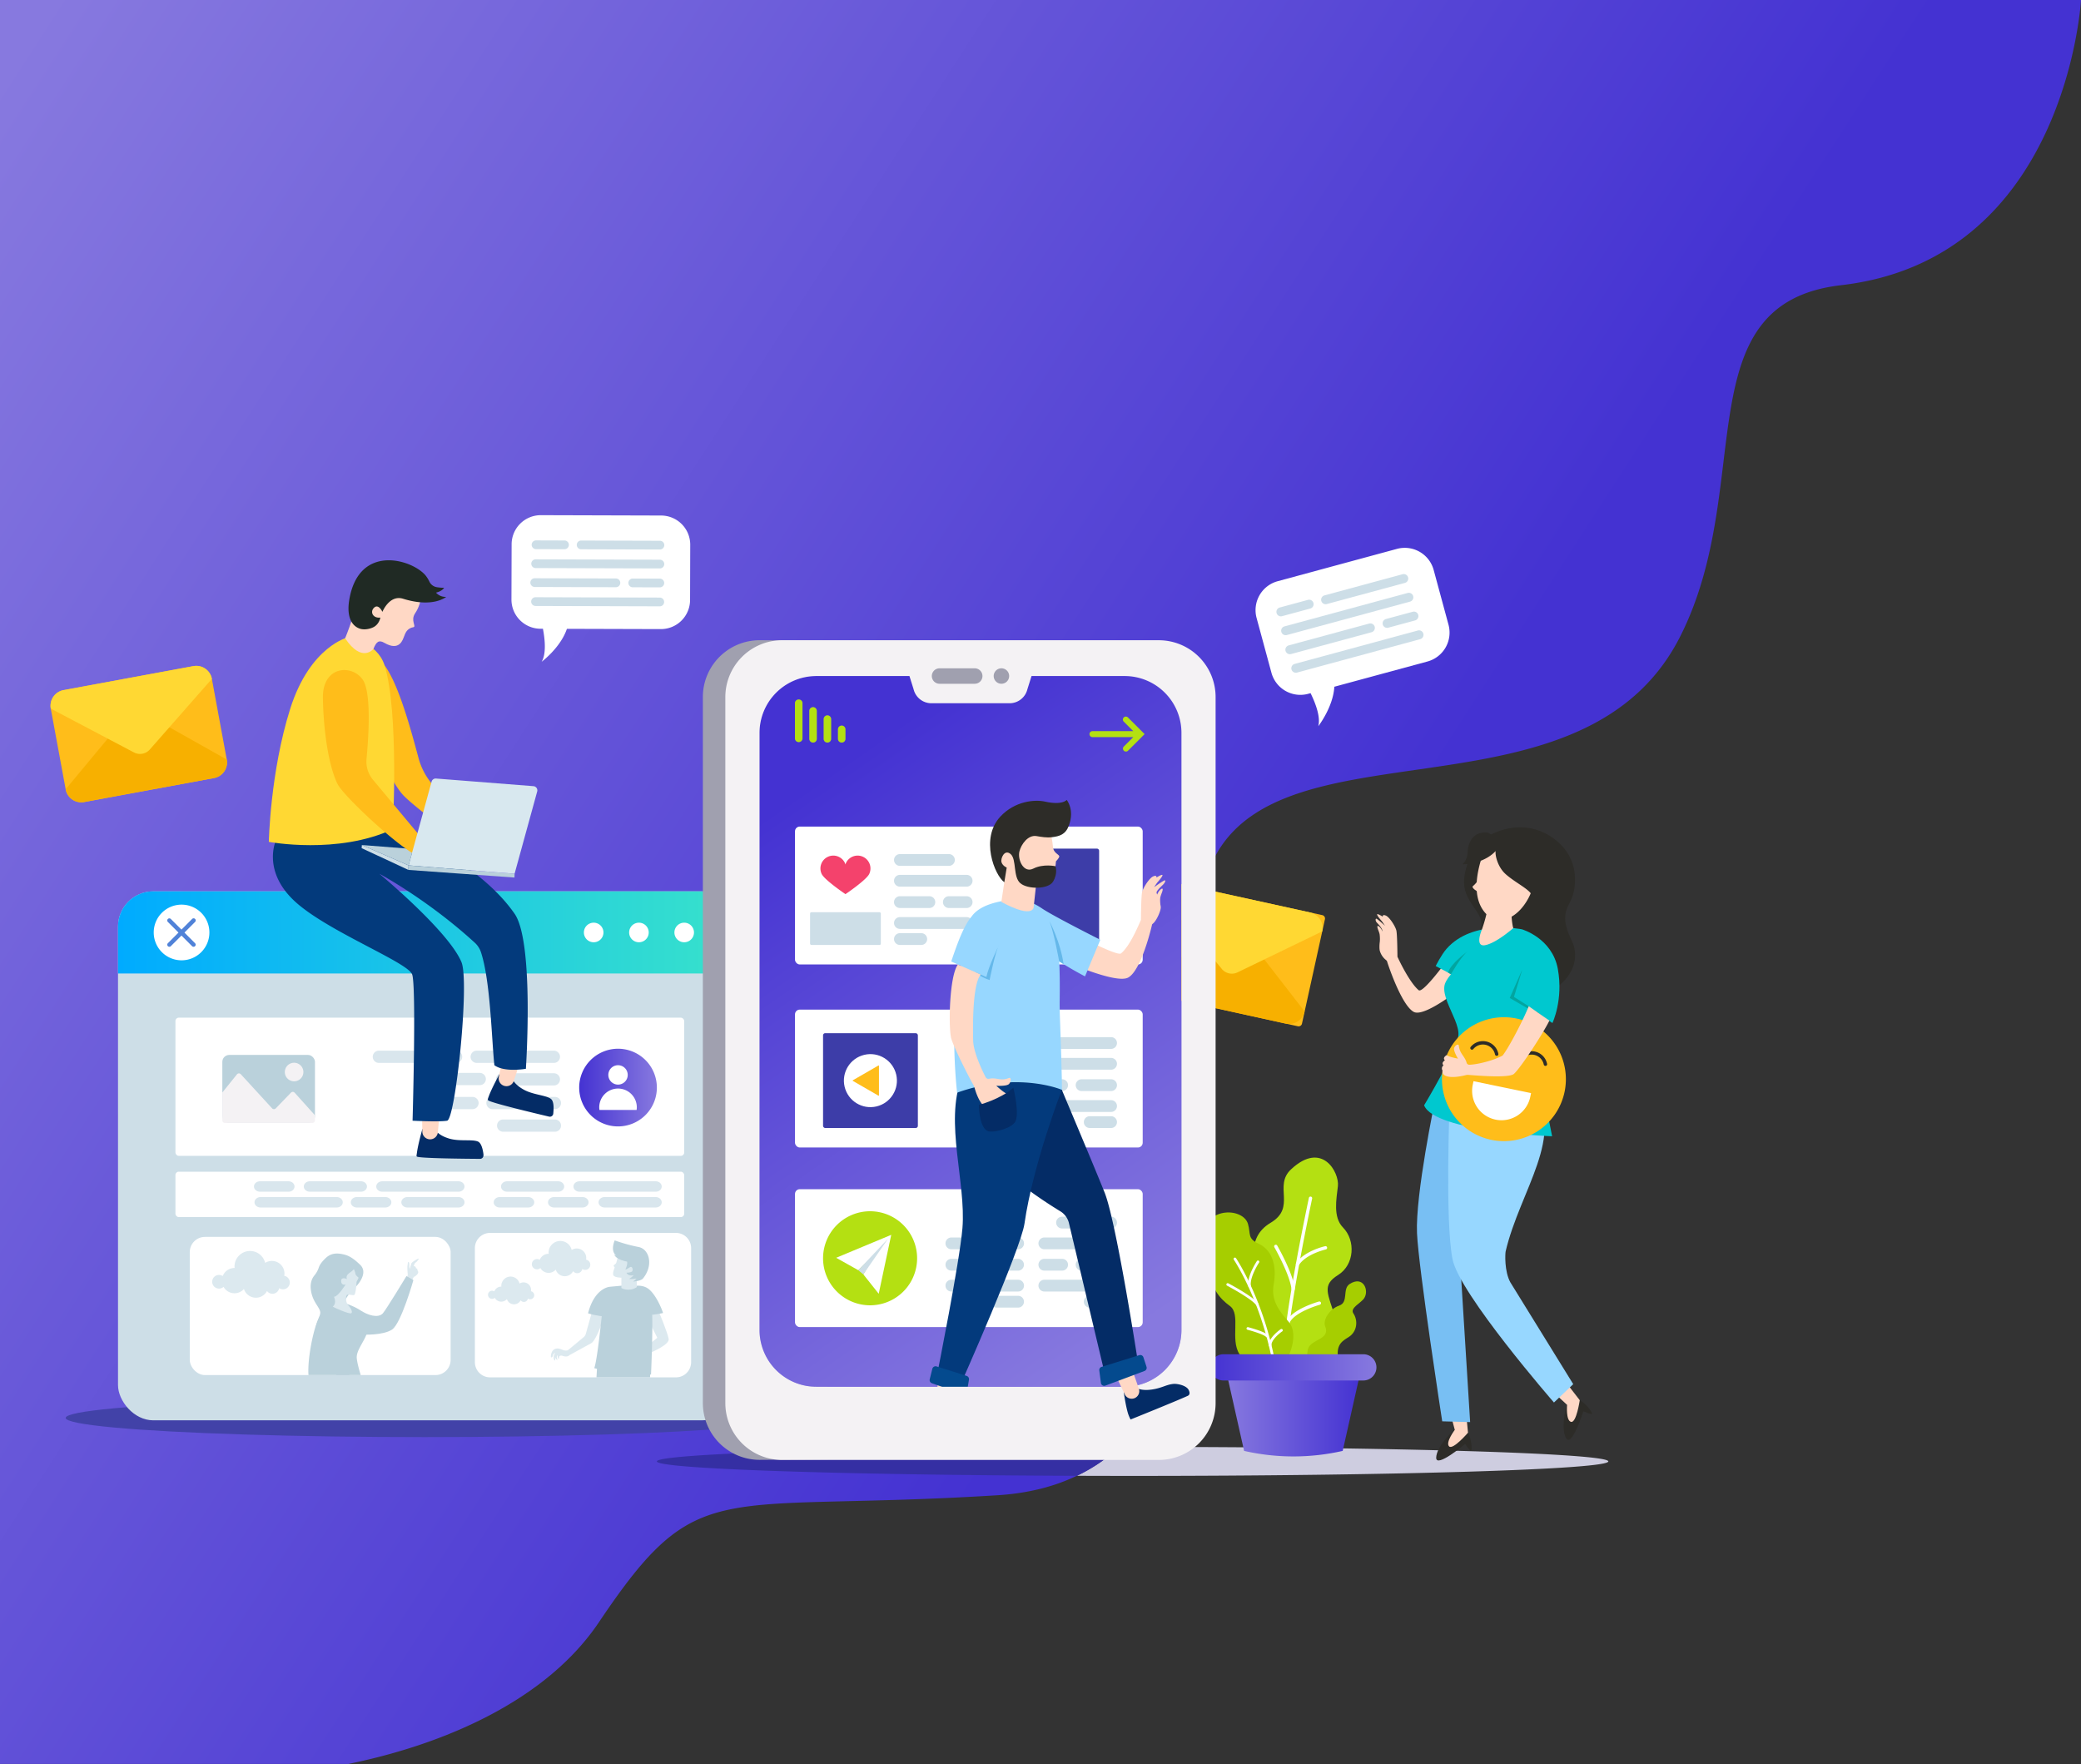 <svg xmlns="http://www.w3.org/2000/svg" xmlns:xlink="http://www.w3.org/1999/xlink" viewBox="0 0 2740.74 2323.05"><rect x="0" y="0" width="2740.74" height="2323.05" fill="#333333" stroke="none"/><defs><style>.cls-1{fill:url(#linear-gradient);}.cls-2{fill:#cecde0;}.cls-3{fill:#4242a8;}.cls-4{fill:#352fa3;}.cls-5{fill:#fff;}.cls-6{fill:#cddee7;}.cls-7{fill:url(#Безымянный_градиент_3);}.cls-8{fill:#5082d8;}.cls-9{fill:#d9e6ed;}.cls-10{fill:url(#linear-gradient-2);}.cls-11{fill:#bad1db;}.cls-12{fill:#f4f2f4;}.cls-13{fill:#dce9ef;}.cls-14{fill:#ffbd1a;}.cls-15{fill:#f7b000;}.cls-16{fill:#ffd833;}.cls-17{fill:#b4e012;}.cls-18{fill:#a6ce00;}.cls-19{fill:url(#Безымянный_градиент_4);}.cls-20{fill:url(#linear-gradient-3);}.cls-21{fill:url(#linear-gradient-4);}.cls-22{fill:#3d3da8;}.cls-23{fill:#042c66;}.cls-24{fill:#033a7c;}.cls-25{fill:#073e6b;}.cls-26{fill:#ffd8c5;}.cls-27{fill:#044a8e;}.cls-28{fill:#a0a0af;}.cls-29{fill:#f4426c;}.cls-30{fill:#97d7ff;}.cls-31{fill:#65b8ea;}.cls-32{fill:#2d2c28;}.cls-33{fill:#78bff3;}.cls-34{fill:#00c8cf;}.cls-35{fill:#02a5a0;}.cls-36{fill:#d8e8ef;}.cls-37{fill:#202a24;}</style><linearGradient id="linear-gradient" x1="2818.73" y1="225.66" x2="1063.44" y2="1359.85" gradientTransform="matrix(-1, 0, 0, 1, 2740.74, 0)" gradientUnits="userSpaceOnUse"><stop offset="0" stop-color="#8779df"></stop><stop offset="1" stop-color="#4432d2"></stop></linearGradient><linearGradient id="&#x411;&#x435;&#x437;&#x44B;&#x43C;&#x44F;&#x43D;&#x43D;&#x44B;&#x439;_&#x433;&#x440;&#x430;&#x434;&#x438;&#x435;&#x43D;&#x442;_3" x1="1770.01" y1="1227.95" x2="2585.32" y2="1227.95" gradientTransform="matrix(-1, 0, 0, 1, 2740.74, 0)" gradientUnits="userSpaceOnUse"><stop offset="0" stop-color="#38e2cb"></stop><stop offset="1" stop-color="#00abff"></stop></linearGradient><linearGradient id="linear-gradient-2" x1="1875.63" y1="1432.26" x2="1977.92" y2="1432.26" xlink:href="#linear-gradient"></linearGradient><linearGradient id="&#x411;&#x435;&#x437;&#x44B;&#x43C;&#x44F;&#x43D;&#x43D;&#x44B;&#x439;_&#x433;&#x440;&#x430;&#x434;&#x438;&#x435;&#x43D;&#x442;_4" x1="949.11" y1="1862.65" x2="1125.46" y2="1862.65" gradientTransform="matrix(-1, 0, 0, 1, 2740.74, 0)" gradientUnits="userSpaceOnUse"><stop offset="0" stop-color="#4432d2"></stop><stop offset="1" stop-color="#8779df"></stop></linearGradient><linearGradient id="linear-gradient-3" x1="927.94" y1="1800.66" x2="1146.64" y2="1800.66" xlink:href="#linear-gradient"></linearGradient><linearGradient id="linear-gradient-4" x1="1206.87" y1="1725.84" x2="1683.16" y2="1041.19" xlink:href="#linear-gradient"></linearGradient></defs><title>promotion</title><g id="Layer_2" data-name="Layer 2"><g id="Layer_1-2" data-name="Layer 1"><path class="cls-1" d="M2740.74,0s-18.82,341.3-316,375.59c-207,23.88-111.18,263.58-211.86,462.57-145.7,288.1-642.88,58.49-633.59,396.91,5.81,210.89,42.93,533.94-104.86,670.39a223.18,223.18,0,0,1-56.13,38c-29.69,14.27-64.39,23.19-105,25.7-373.5,23.23-392.83-28.76-524.55,167.26-67.65,100.72-198.71,159.73-330,186.58H0V0Z"></path><path class="cls-2" d="M1418.27,1943.51q36.11.15,73.41.14c346,0,626.53-8.55,626.53-19.1s-280.53-19.09-626.53-19.09H1474.4A223.18,223.18,0,0,1,1418.27,1943.51Z"></path><ellipse class="cls-3" cx="559.53" cy="1867.28" rx="473.04" ry="25.27"></ellipse><path class="cls-4" d="M865.11,1924.55c0,9.81,241.69,17.85,553.16,19a223.18,223.18,0,0,0,56.13-38C1136.35,1905.74,865.11,1914.2,865.11,1924.55Z"></path><path class="cls-5" d="M1682.71,765.42l157.08-42.57a39.45,39.45,0,0,1,48.4,27.76l19.55,72.13A39.46,39.46,0,0,1,1880,871.15l-122.63,33.23c-1.59,27-21.17,52-21.17,52,3.29-12.08-3.58-30.14-10.14-43.53l-3.14.85a39.45,39.45,0,0,1-48.4-27.76l-19.55-72.13A39.46,39.46,0,0,1,1682.71,765.42Z"></path><path class="cls-6" d="M1747.43,795.5l102.91-27.88a5.93,5.93,0,0,0,4.16-7.26h0a5.92,5.92,0,0,0-7.25-4.15l-102.91,27.88a5.92,5.92,0,0,0-4.16,7.25h0A5.92,5.92,0,0,0,1747.43,795.5Z"></path><path class="cls-6" d="M1688.52,811.47l37.19-10.08a5.92,5.92,0,0,0,4.16-7.25h0a5.92,5.92,0,0,0-7.25-4.16l-37.19,10.08a5.9,5.9,0,0,0-4.16,7.25h0A5.91,5.91,0,0,0,1688.52,811.47Z"></path><path class="cls-6" d="M1694.79,836.3l162.24-44a5.9,5.9,0,0,0,4.16-7.25h0a5.91,5.91,0,0,0-7.25-4.16l-162.24,44a5.91,5.91,0,0,0-4.16,7.25h0A5.91,5.91,0,0,0,1694.79,836.3Z"></path><path class="cls-6" d="M1828.41,826.62l35.32-9.57a5.92,5.92,0,0,0,4.16-7.25h0a5.91,5.91,0,0,0-7.25-4.16l-35.33,9.57a5.92,5.92,0,0,0-4.15,7.26h0A5.91,5.91,0,0,0,1828.41,826.62Z"></path><path class="cls-6" d="M1700.36,861.32l106-28.73a5.9,5.9,0,0,0,4.15-7.25h0a5.9,5.9,0,0,0-7.25-4.15l-106,28.73a5.9,5.9,0,0,0-4.16,7.24h0A5.92,5.92,0,0,0,1700.36,861.32Z"></path><path class="cls-6" d="M1708.18,885.73l162.25-44a5.92,5.92,0,0,0,4.16-7.25h0a5.9,5.9,0,0,0-7.25-4.16l-162.25,44a5.91,5.91,0,0,0-4.16,7.25h0A5.91,5.91,0,0,0,1708.18,885.73Z"></path><path class="cls-5" d="M712.34,678.45l158.42.46a38.42,38.42,0,0,1,38.3,38.53l-.22,72.74a38.4,38.4,0,0,1-38.52,38.29l-123.69-.36c-8.43,24.94-33.25,43.38-33.25,43.38,6.19-10.49,4.4-29.22,1.68-43.48H711.9a38.42,38.42,0,0,1-38.3-38.53l.22-72.74A38.4,38.4,0,0,1,712.34,678.45Z"></path><path class="cls-6" d="M765.36,723.35l103.78.3a5.75,5.75,0,0,0,5.77-5.73h0a5.75,5.75,0,0,0-5.73-5.77l-103.78-.31a5.74,5.74,0,0,0-5.77,5.73h0A5.75,5.75,0,0,0,765.36,723.35Z"></path><path class="cls-6" d="M705.94,723.17l37.51.11a5.75,5.75,0,0,0,5.77-5.74h0a5.74,5.74,0,0,0-5.74-5.76l-37.5-.12a5.75,5.75,0,0,0-5.77,5.74h0A5.75,5.75,0,0,0,705.94,723.17Z"></path><path class="cls-6" d="M705.44,748.1l163.63.48a5.75,5.75,0,0,0,5.77-5.73h0a5.76,5.76,0,0,0-5.74-5.78l-163.63-.48a5.76,5.76,0,0,0-5.77,5.73h0A5.76,5.76,0,0,0,705.44,748.1Z"></path><path class="cls-6" d="M833.37,773.4l35.63.11a5.76,5.76,0,0,0,5.77-5.74h0A5.77,5.77,0,0,0,869,762l-35.63-.1a5.76,5.76,0,0,0-5.77,5.73h0A5.75,5.75,0,0,0,833.37,773.4Z"></path><path class="cls-6" d="M704.22,773l106.93.32a5.75,5.75,0,0,0,5.77-5.74h0a5.76,5.76,0,0,0-5.74-5.77l-106.92-.31a5.75,5.75,0,0,0-5.77,5.73h0A5.75,5.75,0,0,0,704.22,773Z"></path><path class="cls-6" d="M705.29,798l163.63.48a5.75,5.75,0,0,0,5.77-5.74h0a5.76,5.76,0,0,0-5.73-5.77l-163.64-.48a5.76,5.76,0,0,0-5.77,5.73h0A5.77,5.77,0,0,0,705.29,798Z"></path><rect class="cls-6" x="155.42" y="1173.85" width="815.31" height="696.61" rx="46.46"></rect><path class="cls-7" d="M155.42,1220.32V1282H970.73v-61.72a46.47,46.47,0,0,0-46.46-46.47H201.88A46.47,46.47,0,0,0,155.42,1220.32Z"></path><path class="cls-5" d="M888.22,1228a12.89,12.89,0,1,1,12.88,12.89A12.88,12.88,0,0,1,888.22,1228Z"></path><path class="cls-5" d="M828.61,1228a12.89,12.89,0,1,1,12.88,12.89A12.88,12.88,0,0,1,828.61,1228Z"></path><path class="cls-5" d="M769,1228a12.89,12.89,0,1,1,12.89,12.89A12.88,12.88,0,0,1,769,1228Z"></path><path class="cls-5" d="M202.46,1228a36.66,36.66,0,1,1,36.66,36.66A36.66,36.66,0,0,1,202.46,1228Z"></path><path class="cls-8" d="M223,1246.83a2.76,2.76,0,0,0,2-.81l31.89-31.88a2.77,2.77,0,1,0-3.92-3.91l-31.88,31.88a2.77,2.77,0,0,0,2,4.72Z"></path><path class="cls-8" d="M254.89,1246.83a2.77,2.77,0,0,0,2-4.72L225,1210.23a2.76,2.76,0,1,0-3.91,3.91L252.93,1246A2.76,2.76,0,0,0,254.89,1246.83Z"></path><rect class="cls-5" x="231.05" y="1543.05" width="670.06" height="59.75" rx="4.3" transform="translate(1132.16 3145.84) rotate(-180)"></rect><path class="cls-9" d="M871.52,1562.53h0c0-3.81-3.56-6.89-8-6.89H763.25c-4.4,0-8,3.08-8,6.89h0c0,3.8,3.56,6.88,8,6.88H863.56C868,1569.41,871.52,1566.33,871.52,1562.53Z"></path><path class="cls-9" d="M871.52,1583.31h0c0-3.8-3.56-6.89-8-6.89H796.3c-4.39,0-8,3.09-8,6.89h0c0,3.8,3.57,6.89,8,6.89h67.26C868,1590.2,871.52,1587.11,871.52,1583.31Z"></path><path class="cls-9" d="M743.06,1562.53h0c0-3.81-3.56-6.89-8-6.89H667.84c-4.4,0-8,3.08-8,6.89h0c0,3.8,3.56,6.88,8,6.88H735.1C739.5,1569.41,743.06,1566.33,743.06,1562.53Z"></path><path class="cls-9" d="M775.18,1583.31h0c0-3.8-3.57-6.89-8-6.89H729.74c-4.4,0-8,3.09-8,6.89h0c0,3.8,3.56,6.89,8,6.89h37.48C771.61,1590.2,775.18,1587.11,775.18,1583.31Z"></path><path class="cls-9" d="M703.62,1583.31h0c0-3.8-3.57-6.89-8-6.89H658.18c-4.4,0-8,3.09-8,6.89h0c0,3.8,3.56,6.89,8,6.89h37.47C700.05,1590.2,703.62,1587.11,703.62,1583.31Z"></path><path class="cls-9" d="M611.78,1562.53h0c0-3.81-3.56-6.89-8-6.89H503.51c-4.4,0-8,3.08-8,6.89h0c0,3.8,3.56,6.88,8,6.88H603.82C608.22,1569.41,611.78,1566.33,611.78,1562.53Z"></path><path class="cls-9" d="M451.45,1583.31h0c0-3.8-3.57-6.89-8-6.89H343.17c-4.39,0-8,3.09-8,6.89h0c0,3.8,3.57,6.89,8,6.89H443.49C447.88,1590.2,451.45,1587.11,451.45,1583.31Z"></path><path class="cls-9" d="M611.78,1583.31h0c0-3.8-3.56-6.89-8-6.89H536.56c-4.39,0-8,3.09-8,6.89h0c0,3.8,3.57,6.89,8,6.89h67.26C608.22,1590.2,611.78,1587.11,611.78,1583.31Z"></path><path class="cls-9" d="M483.32,1562.53h0c0-3.81-3.56-6.89-8-6.89H408.1c-4.39,0-8,3.08-8,6.89h0c0,3.8,3.57,6.88,8,6.88h67.26C479.76,1569.41,483.32,1566.33,483.32,1562.53Z"></path><path class="cls-9" d="M515.44,1583.31h0c0-3.8-3.56-6.89-8-6.89H470c-4.4,0-8,3.09-8,6.89h0c0,3.8,3.56,6.89,8,6.89h37.48C511.88,1590.2,515.44,1587.11,515.44,1583.31Z"></path><path class="cls-9" d="M387.91,1562.53h0c0-3.81-3.56-6.89-8-6.89H342.47c-4.39,0-8,3.08-8,6.89h0c0,3.8,3.57,6.88,8,6.88H380C384.35,1569.41,387.91,1566.33,387.91,1562.53Z"></path><rect class="cls-5" x="231.05" y="1340.22" width="670.05" height="181.94" rx="4.3" transform="translate(1132.16 2862.37) rotate(-180)"></rect><path class="cls-9" d="M737.53,1391.7h0a8.06,8.06,0,0,0-8.06-8.06H627.83a8.06,8.06,0,0,0-8.06,8.06h0a8.06,8.06,0,0,0,8.06,8.07H729.47A8.06,8.06,0,0,0,737.53,1391.7Z"></path><path class="cls-9" d="M608.74,1391.7h0a8.07,8.07,0,0,0-8.07-8.06H499a8.06,8.06,0,0,0-8.07,8.06h0a8.07,8.07,0,0,0,8.07,8.07H600.67A8.07,8.07,0,0,0,608.74,1391.7Z"></path><path class="cls-9" d="M737.53,1421.45h0a8.06,8.06,0,0,0-8.06-8.07H661.32a8.06,8.06,0,0,0-8.06,8.07h0a8.06,8.06,0,0,0,8.06,8.06h68.15A8.06,8.06,0,0,0,737.53,1421.45Z"></path><path class="cls-9" d="M639.92,1421h0a8.07,8.07,0,0,0-8.07-8.07h-38a8.06,8.06,0,0,0-8.06,8.07h0a8.06,8.06,0,0,0,8.06,8.06h38A8.06,8.06,0,0,0,639.92,1421Z"></path><path class="cls-9" d="M738.89,1452.6h0a8.06,8.06,0,0,0-8.07-8.06H648.63a8.06,8.06,0,0,0-8.06,8.06h0a8.06,8.06,0,0,0,8.06,8.07h82.19A8.07,8.07,0,0,0,738.89,1452.6Z"></path><path class="cls-9" d="M738.89,1482.34h0a8.06,8.06,0,0,0-8.07-8.06H662.68a8.06,8.06,0,0,0-8.07,8.06h0a8.07,8.07,0,0,0,8.07,8.07h68.14A8.07,8.07,0,0,0,738.89,1482.34Z"></path><path class="cls-9" d="M630.35,1452.6h0a8.06,8.06,0,0,0-8.06-8.06H554.14a8.07,8.07,0,0,0-8.07,8.06h0a8.07,8.07,0,0,0,8.07,8.07h68.15A8.06,8.06,0,0,0,630.35,1452.6Z"></path><path class="cls-10" d="M762.82,1432.26A51.15,51.15,0,1,1,814,1483.4,51.15,51.15,0,0,1,762.82,1432.26Z"></path><rect class="cls-5" x="249.93" y="1628.91" width="343.57" height="181.96" rx="20"></rect><path class="cls-5" d="M625.44,1643.65v150.21a20,20,0,0,0,20,20H890.23a20,20,0,0,0,20-20V1643.65a20,20,0,0,0-20-20H645.44A20,20,0,0,0,625.44,1643.65Z"></path><path class="cls-5" d="M801.2,1415.58A12.77,12.77,0,1,1,814,1428.34,12.76,12.76,0,0,1,801.2,1415.58Z"></path><path class="cls-5" d="M789.51,1461.7a25.55,25.55,0,0,1-.29-2.92,24.75,24.75,0,1,1,49.49,0,25.55,25.55,0,0,1-.29,2.92Z"></path><rect class="cls-11" x="292.81" y="1389.26" width="122.02" height="89.55" rx="9.11"></rect><path class="cls-12" d="M292.81,1438.76v36.71a3.33,3.33,0,0,0,3.33,3.33H411.5a3.33,3.33,0,0,0,3.33-3.33v-6.73L388.07,1439a3.33,3.33,0,0,0-4.87-.08l-20,20.73a3.33,3.33,0,0,1-4.85-.06l-41.22-44.93a3.33,3.33,0,0,0-5.06.17Z"></path><path class="cls-12" d="M375.13,1411.74A12.22,12.22,0,1,1,387.35,1424,12.22,12.22,0,0,1,375.13,1411.74Z"></path><path class="cls-11" d="M785.58,1813.86h70.58c0-1.4.05-2.6.05-3.7v-5.05c-30.39,6.15-69.73-6.39-69.73-6.39-.1,1.29-.15,2.59-.25,3.89C786,1806.46,785.78,1810.21,785.58,1813.86Z"></path><path class="cls-13" d="M725.89,1783.23c.51-1.75,1.36-5.22,5.08-6.72s6.77-.15,10.94,1.52a11.44,11.44,0,0,0,5.6.29c1.79-1.13,15.88-12.94,21.23-17.44a8.69,8.69,0,0,0,2.79-4.31l10.3-36.81,16.61,6.28s-11.87,38.55-19.86,42.93L750,1784.6s-2.29,3.24-8.91,1c-4.06-1.38-4.77,1.17-4.82,2s.17,1.67-.22,1.71c-1.85.18-1.72-3.76-1.45-5a9.59,9.59,0,0,0-1.24,2.22A5.92,5.92,0,0,0,734,1790c.8,1.78-1.35.28-2-.68a5.1,5.1,0,0,1-.78-2.43,9.39,9.39,0,0,0,0,3.14c.18.88-.23,1.86-.54,1.66a3.52,3.52,0,0,1-1.39-2.53,9.28,9.28,0,0,1,.32-4.34,20.09,20.09,0,0,1,1.71-3.56,15,15,0,0,0-2.49,2.23c-.65,1-.45,2.28-1.22,3.19-.23.27-1.23,1.09-1.77.91S725.52,1784.5,725.89,1783.23Z"></path><path class="cls-13" d="M867.3,1726.25s12,28.88,13.38,37-26.06,19-26.06,19l-4-8.45,15.08-12-15.08-30.28Z"></path><path class="cls-11" d="M774.49,1729.49c8.89-34.37,29.07-34.93,29.07-34.93l19-1.76a33.16,33.16,0,0,1,11.61,1c4.67-.92,11.23-1.25,17.26,1.87,10.92,5.63,20.07,27.46,21.83,33.45a114.65,114.65,0,0,1-14.29,2.28c.8,27.55-1.55,78.7-1.55,78.7-33.1,3.17-74.8-8.39-74.8-8.39,3.88-9.16,9.88-68.39,9.88-68.39C779.64,1731.53,774.49,1729.49,774.49,1729.49Z"></path><path class="cls-13" d="M814.35,1653.17s-1.94,6.17-2.47,9-3.4,3.36-3.69,4.23,1.41,2.82,1.41,2.82-3.7,8.09-1.41,10.74,10.21,2.64,10.21,2.64v13.73s10,5.46,20.25-1.23v-13.21s7.21-16.2.7-25.88S814.35,1653.17,814.35,1653.17Z"></path><path class="cls-11" d="M823.64,1671.66s3.17-5.81,2.29-10.21c0,0-13.91-2.2-17-9.24a16,16,0,0,0,3,1.5s-8.63-4.5-2.35-20.21a217.16,217.16,0,0,0,31.45,8.71c14,2.68,20.11,23.73,5.85,41.42-2.3,2.85-10.66,4.14-13.12,4,0,0,3.87-2.72,4.49-4a37.73,37.73,0,0,1-9.77.62s4.49-2.64,6.16-5c0,0-6.69,2.2-9.59-3.16,0,0,6.6-.1,7.74-2.12s0-7.13-3.26-5.1S824.87,1671.84,823.64,1671.66Z"></path><path class="cls-13" d="M288.55,1679a9,9,0,0,1,4.83,1.42,16.63,16.63,0,0,1,15.48-10.6l.19,0c-.06-.63-.19-1.24-.19-1.89a20.46,20.46,0,0,1,40.35-4.82,16.59,16.59,0,0,1,25.45,14.1,17.16,17.16,0,0,1-.29,2.89,9,9,0,1,1-6.71,16.31,8.94,8.94,0,0,1-16,3.74,16.54,16.54,0,0,1-30.4-2.69,16.49,16.49,0,0,1-26.82-2.76,9,9,0,1,1-5.91-15.72Z"></path><path class="cls-13" d="M707.2,1658.07a6.73,6.73,0,0,1,3.64,1.07,12.54,12.54,0,0,1,11.67-8h.14c0-.47-.14-.93-.14-1.42a15.42,15.42,0,0,1,30.42-3.63,12.51,12.51,0,0,1,19.18,10.63,13,13,0,0,1-.22,2.17,6.78,6.78,0,1,1-5,12.3,6.75,6.75,0,0,1-12.05,2.82,12.47,12.47,0,0,1-22.92-2,12.42,12.42,0,0,1-20.21-2.08,6.77,6.77,0,1,1-4.46-11.85Z"></path><path class="cls-13" d="M648.16,1699.79a5.32,5.32,0,0,1,2.88.85,9.91,9.91,0,0,1,9.22-6.31h.12a10.55,10.55,0,0,1-.12-1.13,12.19,12.19,0,0,1,24-2.87,9.89,9.89,0,0,1,15.16,8.41,9.72,9.72,0,0,1-.17,1.71,5.36,5.36,0,1,1-4,9.72,5.33,5.33,0,0,1-9.52,2.23,9.86,9.86,0,0,1-18.12-1.6,9.83,9.83,0,0,1-16-1.65,5.29,5.29,0,0,1-3.52,1.35,5.36,5.36,0,0,1,0-10.72Z"></path><path class="cls-13" d="M534.57,1688.35s2.68-8,2.42-10.69-.9-9.51,0-12.71c0,0,0-3.42,1-3.06s1.24,3.72,1.1,5a21.38,21.38,0,0,0,.5,4.32s1.63-5.57,2.21-7.38,8.53-6.47,9.45-6.37-2.17,4.31-3.86,5.21-2.5,4.94-2.5,4.94a2.22,2.22,0,0,1,2.82,2.42,2.71,2.71,0,0,1,2.15,3s1.62,1.9.63,3.8a11.36,11.36,0,0,1-5,4.56c-1.52.51-4.32,9.7-4.32,9.7Z"></path><path class="cls-11" d="M451.3,1715.35s13.64,3.75,23.32,10.21,23.26,10.74,29.54,4.06c4-4.29,31.16-49.11,31.16-49.11l9.14,5.29s-16.12,56.94-27.94,65-38,6.78-38,6.78Z"></path><path class="cls-11" d="M469,1694.13s17.12-17,5.44-28.39-17.94-12.92-23.18-14.06c-12.41-2.68-18.54,1.28-23.43,6.18-3.23,3.24-6.53,7.09-7.83,11.05a33.59,33.59,0,0,1-6,10.86c-2.84,3.45-5.49,9-4.71,17.5,1.56,17,12.06,24,12.53,31.14s-15.65,28.76,2.79,29.17,33-14.53,26.31-25.29S465.56,1695,469,1694.13Z"></path><path class="cls-11" d="M406.29,1810.86h68.79c-2.25-7.35-4.7-16.45-5.2-22.29-.85-9.35,8.5-20.15,12.65-30.9a28,28,0,0,0,1.8-6.75c1.55-12.49-23-29.69-24.5-30.74l-.05,0a32.26,32.26,0,0,0-6.2-1.25l-2.05-.15a38.9,38.9,0,0,0-13,1.6,33.78,33.78,0,0,0-15.05,9.25,20.15,20.15,0,0,0-2.9,4.45s0,0,0,.1C412.54,1749.53,404.74,1790.07,406.29,1810.86Z"></path><path class="cls-13" d="M463.63,1665.74s4.11,8.53,4.4,11.32,3.55,4.75,4.1,5.38-2.76,5.24-2.57,6-1,16.31-3.13,17-7.94-1.38-9.55-.11-1.91,9.56,1.54,13.23,7,10.23,3.77,11-22.48-7.51-23.93-9c0,0,5.65-2.92,1.61-13.07s-18.79-32.48-.55-39.28S463.63,1665.74,463.63,1665.74Z"></path><path class="cls-11" d="M456.85,1684.4s-7.59-3.66-7.55,2.64,5.92,4.52,5.92,4.52-9.62,15.45-14.84,16.15-17-14.54-19.69-23.29,10.29-31.3,27.11-31.12S468,1666,466.19,1670.77,454.22,1677.16,456.85,1684.4Z"></path><path class="cls-11" d="M419.29,1756.52c-.1,11.45,1.6,23.8,5.35,29.2,3.55,5.15,11.45,15.59,18.7,25.14h17.09c-6.9-9.95-14.69-21.44-16.94-25.69-2.9-5.4.25-21.8,1.2-33.85v0c.44-6,.4-10.89-1.2-12.84-4.85-5.9-13.45-8-18.85-5.35C421.29,1734.73,419.39,1745.18,419.29,1756.52Z"></path><path class="cls-14" d="M1521,1181.22h206.78a4.5,4.5,0,0,1,4.5,4.5v140.84a4.5,4.5,0,0,1-4.5,4.5H1521a4.51,4.51,0,0,1-4.51-4.51V1185.72A4.51,4.51,0,0,1,1521,1181.22Z" transform="translate(2941.23 2831.79) rotate(-167.6)"></path><path class="cls-15" d="M1523.4,1310.65,1693.27,1348a20.93,20.93,0,0,0,24.93-16l-77.31-99.75a17.13,17.13,0,0,0-21.41-4.71l-112,58.12A20.94,20.94,0,0,0,1523.4,1310.65Z"></path><path class="cls-16" d="M1629.94,1280.5l111.45-53.92a20.94,20.94,0,0,0-16-24.94l-169.86-37.35a20.94,20.94,0,0,0-24.94,16l78.55,95.7A17.17,17.17,0,0,0,1629.94,1280.5Z"></path><path class="cls-17" d="M1704.26,1795.83s64.11-28.36,54.41-60.34-18.26-42.78,3.55-56.35,23.34-45.56,6.52-62.67c-13.45-13.69-8.55-37.71-6.68-54.48,2-17.92-20.85-60.39-61.84-21.94-23.31,21.87,7.48,49.93-26.89,70.32s-21.8,61.26-7.74,76.9c11.59,12.88-30.26,30.17-27.79,59.48S1664,1793.27,1704.26,1795.83Z"></path><path class="cls-5" d="M1692.52,1786.27a2.17,2.17,0,0,0,2-2.1c1.74-56.16,33.3-204.34,33.62-205.83a2.18,2.18,0,0,0-4.26-.91c-.32,1.49-32,150.06-33.71,206.6a2.18,2.18,0,0,0,2.11,2.25Z"></path><path class="cls-5" d="M1709.05,1667a2.17,2.17,0,0,0,1.65-1c9.37-14.61,35.24-20.54,35.5-20.6a2.19,2.19,0,0,0,1.65-2.6,2.16,2.16,0,0,0-2.6-1.66c-1.14.26-27.9,6.4-38.22,22.51a2.2,2.2,0,0,0,.66,3A2.22,2.22,0,0,0,1709.05,1667Z"></path><path class="cls-5" d="M1703.3,1699.76h.06a2.18,2.18,0,0,0,1.93-2.4c-2.24-20.39-22.22-55.46-23.07-56.93a2.18,2.18,0,1,0-3.78,2.16c.2.36,20.37,35.76,22.52,55.24A2.17,2.17,0,0,0,1703.3,1699.76Z"></path><path class="cls-5" d="M1696.67,1743.11a2.19,2.19,0,0,0,1.79-1.25c6.73-14.29,39.43-23.53,39.77-23.62a2.18,2.18,0,0,0-1.18-4.2c-1.42.4-35,9.89-42.53,26a2.18,2.18,0,0,0,2.15,3.11Z"></path><path class="cls-18" d="M1737.13,1806.58s27-4,25-19.18c-2.22-17.43,6.48-21.76,14.13-26.61,11.54-7.32,12.32-22.16,6.22-31.06-5-7.34,10-13.54,14.29-20.22,6.73-10.54-1.49-30-19.23-18.58-10.09,6.5-.89,24-13.86,28.48s-21.68,19.15-18.42,27.2c7.25,17.9-18.43,16.54-22.43,29.53S1726.17,1800.35,1737.13,1806.58Z"></path><path class="cls-19" d="M1638.52,1910.72h0a293.1,293.1,0,0,0,129.86,0h0l23.25-103.42H1615.28Z"></path><path class="cls-18" d="M1691.92,1796.15s22.39-36.55,4.64-56.21-21.85-32.67-19-48.76c4.24-24.26-1.89-45-20.09-53.41-14.83-6.82-10-12.73-13.86-26-6.14-20.92-53.82-23.35-60.09,14.13-3.56,21.31,16.22,26.06,12.72,43.4-5,24.74,11.06,41.56,23.5,50.53,15.06,10.85-.09,44,12.8,63.68S1669.8,1805,1691.92,1796.15Z"></path><path class="cls-5" d="M1676.64,1789.88l.2,0a1.76,1.76,0,0,0,1.36-2.06c-16.32-80.29-50-130.4-50.32-130.9a1.75,1.75,0,0,0-2.89,2c.34.49,33.63,50.07,49.79,129.63A1.75,1.75,0,0,0,1676.64,1789.88Z"></path><path class="cls-5" d="M1645.76,1695.1h.06a1.75,1.75,0,0,0,1.53-1.94c-1.41-11.88,10.78-30.27,10.91-30.45a1.74,1.74,0,0,0-2.9-1.94c-.53.8-13,19.66-11.47,32.8A1.73,1.73,0,0,0,1645.76,1695.1Z"></path><path class="cls-5" d="M1656.12,1719.56a1.68,1.68,0,0,0,.89-.33,1.74,1.74,0,0,0,.37-2.44c-7.08-9.55-38.22-26-39.54-26.7a1.75,1.75,0,1,0-1.63,3.09c.32.17,31.76,16.78,38.36,25.68A1.74,1.74,0,0,0,1656.12,1719.56Z"></path><path class="cls-5" d="M1672.93,1773.29a1.75,1.75,0,0,0,1.6-1.77c-.13-6.87,10.2-15.45,14.19-18.18a1.74,1.74,0,1,0-2-2.88c-.65.45-15.9,11-15.71,21.12a1.73,1.73,0,0,0,1.78,1.71Z"></path><path class="cls-5" d="M1668.9,1761.12a1.75,1.75,0,0,0,1.07-.5,1.73,1.73,0,0,0,0-2.46c-4.55-4.66-23.89-9.78-26.08-10.34a1.72,1.72,0,0,0-2.12,1.24,1.74,1.74,0,0,0,1.25,2.13c5.69,1.48,21.17,6,24.46,9.41A1.75,1.75,0,0,0,1668.9,1761.12Z"></path><path class="cls-20" d="M1611.39,1818h184.13a17.29,17.29,0,0,0,17.29-17.28h0a17.29,17.29,0,0,0-17.29-17.3H1611.39a17.29,17.29,0,0,0-17.29,17.3h0A17.29,17.29,0,0,0,1611.39,1818Z"></path><path class="cls-21" d="M1000.32,965.11V1751.4a74.81,74.81,0,0,0,74.85,74.8h406a74.78,74.78,0,0,0,74.8-74.8V965.11a74.78,74.78,0,0,0-74.8-74.81H1358.51l-5.44,17.31a24.11,24.11,0,0,1-23.43,18.5h-103a24.12,24.12,0,0,1-23.44-18.5l-5.44-17.31H1075.17A74.81,74.81,0,0,0,1000.32,965.11Zm434.57,1.61a3.92,3.92,0,0,1,3.91-3.91h53.75l-12.42-12.38a3.91,3.91,0,1,1,5.53-5.52l21.86,21.81-21.86,21.86a3.87,3.87,0,0,1-2.76,1.15,4,4,0,0,1-2.77-1.15,3.92,3.92,0,0,1,0-5.53l12.42-12.37H1438.8A3.94,3.94,0,0,1,1434.89,966.72Zm-331.27-6.25a4.93,4.93,0,0,1,9.86,0V973a4.93,4.93,0,1,1-9.86,0ZM1084.78,947a4.93,4.93,0,0,1,9.86,0v26a4.93,4.93,0,1,1-9.86,0Zm-18.88-10.8a4.93,4.93,0,1,1,9.86,0V973a4.93,4.93,0,1,1-9.86,0ZM1047,925.43a5,5,0,0,1,9.9,0V973a5,5,0,0,1-9.9,0Z"></path><rect class="cls-5" x="1047.04" y="1329.58" width="457.93" height="181.59" rx="6.25" transform="translate(2552.01 2840.74) rotate(-180)"></rect><rect class="cls-22" x="1083.99" y="1360.61" width="124.87" height="124.87" rx="2.75" transform="translate(2292.85 2846.1) rotate(-180)"></rect><path class="cls-6" d="M1463.32,1381.33h-64.57a7.75,7.75,0,0,1-7.76-7.76h0a7.76,7.76,0,0,1,7.76-7.76h64.57a7.77,7.77,0,0,1,7.76,7.76h0A7.76,7.76,0,0,1,1463.32,1381.33Z"></path><path class="cls-6" d="M1463.32,1408.7h-87.88a7.75,7.75,0,0,1-7.76-7.76h0a7.75,7.75,0,0,1,7.76-7.76h87.88a7.76,7.76,0,0,1,7.76,7.76h0A7.76,7.76,0,0,1,1463.32,1408.7Z"></path><path class="cls-6" d="M1463.32,1464.34h-87.88a7.76,7.76,0,0,1-7.76-7.76h0a7.75,7.75,0,0,1,7.76-7.76h87.88a7.76,7.76,0,0,1,7.76,7.76h0A7.77,7.77,0,0,1,1463.32,1464.34Z"></path><path class="cls-6" d="M1398.86,1436.83h-23.42a7.76,7.76,0,0,1-7.76-7.76h0a7.75,7.75,0,0,1,7.76-7.76h23.42a7.76,7.76,0,0,1,7.76,7.76h0A7.77,7.77,0,0,1,1398.86,1436.83Z"></path><path class="cls-6" d="M1463.32,1436.83h-38.81a7.77,7.77,0,0,1-7.76-7.76h0a7.76,7.76,0,0,1,7.76-7.76h38.81a7.76,7.76,0,0,1,7.76,7.76h0A7.77,7.77,0,0,1,1463.32,1436.83Z"></path><path class="cls-6" d="M1463.32,1485.48h-28.11a7.76,7.76,0,0,1-7.76-7.75h0a7.76,7.76,0,0,1,7.76-7.76h28.11a7.76,7.76,0,0,1,7.76,7.76h0A7.76,7.76,0,0,1,1463.32,1485.48Z"></path><rect class="cls-5" x="1047.04" y="1566.07" width="457.93" height="181.59" rx="6.25" transform="translate(2552.01 3313.73) rotate(-180)"></rect><path class="cls-6" d="M1463.32,1617.82h-64.57a7.75,7.75,0,0,1-7.76-7.76h0a7.76,7.76,0,0,1,7.76-7.76h64.57a7.77,7.77,0,0,1,7.76,7.76h0A7.76,7.76,0,0,1,1463.32,1617.82Z"></path><path class="cls-6" d="M1463.32,1645.19h-87.88a7.75,7.75,0,0,1-7.76-7.75h0a7.76,7.76,0,0,1,7.76-7.77h87.88a7.77,7.77,0,0,1,7.76,7.77h0A7.76,7.76,0,0,1,1463.32,1645.19Z"></path><path class="cls-6" d="M1463.32,1700.83h-87.88a7.76,7.76,0,0,1-7.76-7.76h0a7.76,7.76,0,0,1,7.76-7.76h87.88a7.77,7.77,0,0,1,7.76,7.76h0A7.77,7.77,0,0,1,1463.32,1700.83Z"></path><path class="cls-6" d="M1398.86,1673.32h-23.42a7.76,7.76,0,0,1-7.76-7.76h0a7.75,7.75,0,0,1,7.76-7.76h23.42a7.76,7.76,0,0,1,7.76,7.76h0A7.77,7.77,0,0,1,1398.86,1673.32Z"></path><path class="cls-6" d="M1463.32,1673.32h-38.81a7.77,7.77,0,0,1-7.76-7.76h0a7.76,7.76,0,0,1,7.76-7.76h38.81a7.76,7.76,0,0,1,7.76,7.76h0A7.77,7.77,0,0,1,1463.32,1673.32Z"></path><path class="cls-6" d="M1463.32,1722h-28.11a7.76,7.76,0,0,1-7.76-7.76h0a7.76,7.76,0,0,1,7.76-7.75h28.11a7.76,7.76,0,0,1,7.76,7.75h0A7.76,7.76,0,0,1,1463.32,1722Z"></path><path class="cls-6" d="M1340.83,1617.82h-64.57a7.75,7.75,0,0,1-7.76-7.76h0a7.76,7.76,0,0,1,7.76-7.76h64.57a7.76,7.76,0,0,1,7.76,7.76h0A7.75,7.75,0,0,1,1340.83,1617.82Z"></path><path class="cls-6" d="M1340.83,1645.19H1253a7.75,7.75,0,0,1-7.76-7.75h0a7.76,7.76,0,0,1,7.76-7.77h87.88a7.76,7.76,0,0,1,7.76,7.77h0A7.75,7.75,0,0,1,1340.83,1645.19Z"></path><path class="cls-6" d="M1340.83,1700.83H1253a7.76,7.76,0,0,1-7.76-7.76h0a7.76,7.76,0,0,1,7.76-7.76h87.88a7.76,7.76,0,0,1,7.76,7.76h0A7.76,7.76,0,0,1,1340.83,1700.83Z"></path><path class="cls-6" d="M1276.37,1673.32H1253a7.76,7.76,0,0,1-7.76-7.76h0a7.75,7.75,0,0,1,7.76-7.76h23.42a7.76,7.76,0,0,1,7.76,7.76h0A7.77,7.77,0,0,1,1276.37,1673.32Z"></path><path class="cls-6" d="M1340.83,1673.32H1302a7.77,7.77,0,0,1-7.76-7.76h0a7.76,7.76,0,0,1,7.76-7.76h38.81a7.75,7.75,0,0,1,7.76,7.76h0A7.76,7.76,0,0,1,1340.83,1673.32Z"></path><path class="cls-6" d="M1340.83,1722h-28.11a7.76,7.76,0,0,1-7.76-7.76h0a7.76,7.76,0,0,1,7.76-7.75h28.11a7.75,7.75,0,0,1,7.76,7.75h0A7.75,7.75,0,0,1,1340.83,1722Z"></path><path class="cls-23" d="M1398.45,1435.22s41.17,97.49,56.35,135.23S1498,1789.39,1498,1789.39l-44.57,12.95-45.6-191.61a25,25,0,0,0-11.35-15.56c-33.67-20.48-150.53-96.9-133-161.06C1283.89,1359.28,1398.45,1435.22,1398.45,1435.22Z"></path><path class="cls-24" d="M1398.45,1435.22s-38,98.1-49.19,176.26c-4.74,33.09-84.42,212.46-84.42,212.46l-30.64-13.77s29.7-148.17,33.37-192.83c4.91-59.82-23.55-139.59-1.27-196.92S1398.45,1435.22,1398.45,1435.22Z"></path><path class="cls-25" d="M1220.17,1869.89c3.46-10.78,12.24-28.93,12.24-28.93l16.95,5.36s2.67,6.76,15.06,12.89,21.86,6.34,29,10.69c4.15,2.49,11.18,10.12,10.91,16.7-.07,1.45-.88,6.72-5.48,5.86-17.15-3.19-77.14-14.23-79.66-17C1218.44,1874.58,1219.54,1871.82,1220.17,1869.89Z"></path><path class="cls-26" d="M1240.32,1856a10.12,10.12,0,0,1-8.6-11.53l1.25-7.76,3.09-19.47,22.72,4-6,22-1.47,5.41A10.06,10.06,0,0,1,1240.32,1856Z"></path><path class="cls-27" d="M1273.18,1812c-8.59-2.86-30.24-9.6-39.66-12.53a4.43,4.43,0,0,0-5.62,3.17l-3.41,13.71a4.44,4.44,0,0,0,2.82,5.26l40.35,14.36a4.46,4.46,0,0,0,5.88-3.45l2.61-15.57A4.42,4.42,0,0,0,1273.18,1812Z"></path><path class="cls-28" d="M1000.45,843.11l339.72,2.64v44.1h-172l-122.64.44a74.81,74.81,0,0,0-74.81,74.81v786.3a74.81,74.81,0,0,0,74.81,74.81l294.68,1.2V1920l-339.72,2.51a74.81,74.81,0,0,1-74.81-74.81V917.92A74.82,74.82,0,0,1,1000.45,843.11Z"></path><rect class="cls-5" x="1047.04" y="1088.52" width="457.93" height="181.59" rx="6.25" transform="translate(2552.01 2358.64) rotate(-180)"></rect><rect class="cls-22" x="1323.69" y="1117.56" width="123.9" height="123.9" rx="2.75" transform="translate(2771.28 2359.01) rotate(-180)"></rect><rect class="cls-6" x="1066.89" y="1201.35" width="93.18" height="43.08" rx="1.65" transform="translate(2226.97 2445.78) rotate(-180)"></rect><path class="cls-6" d="M1185.21,1140.28h64.57a7.76,7.76,0,0,0,7.76-7.76h0a7.75,7.75,0,0,0-7.76-7.76h-64.57a7.75,7.75,0,0,0-7.75,7.76h0A7.76,7.76,0,0,0,1185.21,1140.28Z"></path><path class="cls-6" d="M1185.21,1167.65h87.88a7.75,7.75,0,0,0,7.76-7.76h0a7.75,7.75,0,0,0-7.76-7.76h-87.88a7.75,7.75,0,0,0-7.75,7.76h0A7.75,7.75,0,0,0,1185.21,1167.65Z"></path><path class="cls-6" d="M1185.21,1223.29h87.88a7.76,7.76,0,0,0,7.76-7.77h0a7.75,7.75,0,0,0-7.76-7.75h-87.88a7.75,7.75,0,0,0-7.75,7.75h0A7.76,7.76,0,0,0,1185.21,1223.29Z"></path><path class="cls-6" d="M1249.68,1195.77h23.41a7.75,7.75,0,0,0,7.76-7.76h0a7.75,7.75,0,0,0-7.76-7.75h-23.41a7.75,7.75,0,0,0-7.76,7.75h0A7.75,7.75,0,0,0,1249.68,1195.77Z"></path><path class="cls-6" d="M1185.21,1195.77H1224a7.75,7.75,0,0,0,7.76-7.76h0a7.75,7.75,0,0,0-7.76-7.75h-38.81a7.75,7.75,0,0,0-7.75,7.75h0A7.75,7.75,0,0,0,1185.21,1195.77Z"></path><path class="cls-6" d="M1185.21,1244.43h28.11a7.75,7.75,0,0,0,7.76-7.76h0a7.75,7.75,0,0,0-7.76-7.76h-28.11a7.75,7.75,0,0,0-7.75,7.76h0A7.75,7.75,0,0,0,1185.21,1244.43Z"></path><path class="cls-29" d="M1090.19,1128.41a16.9,16.9,0,0,1,22.55,8,12,12,0,0,1,.74,2.11,12.85,12.85,0,0,1,.74-2.11,16.92,16.92,0,0,1,30.56,14.55c-3.78,7.94-31.21,26.6-31.3,26.54s-27.51-18.6-31.29-26.54A16.91,16.91,0,0,1,1090.19,1128.41Z"></path><path class="cls-12" d="M955.29,918v929.77a74.85,74.85,0,0,0,69.74,74.67c1.7.13,3.4.17,5.1.17h496.06a74.8,74.8,0,0,0,74.8-74.84V918a74.81,74.81,0,0,0-74.8-74.85H1030.13c-1.74,0-3.48,0-5.18.17A74.87,74.87,0,0,0,955.29,918Zm525.87,908.25h-406a74.81,74.81,0,0,1-74.85-74.8V965.11a74.81,74.81,0,0,1,74.85-74.81h122.64l5.44,17.31a24.12,24.12,0,0,0,23.44,18.5h103a24.11,24.11,0,0,0,23.43-18.5l5.44-17.31h122.65a74.78,74.78,0,0,1,74.8,74.81V1751.4A74.78,74.78,0,0,1,1481.16,1826.2Z"></path><path class="cls-17" d="M1047,925.43V973a5,5,0,0,0,9.9,0V925.43a5,5,0,0,0-9.9,0Z"></path><path class="cls-17" d="M1065.9,936.19V973a4.93,4.93,0,1,0,9.86,0V936.19a4.93,4.93,0,1,0-9.86,0Z"></path><path class="cls-17" d="M1084.78,947v26a4.93,4.93,0,1,0,9.86,0V947a4.93,4.93,0,0,0-9.86,0Z"></path><path class="cls-17" d="M1103.62,960.47V973a4.93,4.93,0,1,0,9.86,0V960.47a4.93,4.93,0,0,0-9.86,0Z"></path><path class="cls-17" d="M1434.89,966.72a3.94,3.94,0,0,0,3.91,4h53.75l-12.42,12.37a3.92,3.92,0,0,0,0,5.53,4,4,0,0,0,2.77,1.15,3.87,3.87,0,0,0,2.76-1.15l21.86-21.86-21.86-21.81a3.91,3.91,0,1,0-5.53,5.52l12.42,12.38H1438.8A3.92,3.92,0,0,0,1434.89,966.72Z"></path><path class="cls-28" d="M1308.73,890.29a10.18,10.18,0,1,1,10.18,10.17A10.18,10.18,0,0,1,1308.73,890.29Z"></path><path class="cls-28" d="M1237.41,900.46h46.34a10.17,10.17,0,0,0,10.18-10.17h0a10.18,10.18,0,0,0-10.18-10.18h-46.34a10.18,10.18,0,0,0-10.18,10.18h0A10.17,10.17,0,0,0,1237.41,900.46Z"></path><path class="cls-26" d="M1407.49,1225.82s63.54,34.17,68.94,29.73c11.77-9.69,22.64-36.13,26.23-44.09,0,0,.17-30.87,1.52-36.55s9.39-18.55,14.64-20.78,4.25,1.53,4.25,1.53,7.09-4.48,7.88-3.34-4.55,7.44-6,9-4.9,7-4.9,7,13-9.4,14.17-9-.07,3.05-1.8,5-9.63,8.71-9.18,11.27a22.28,22.28,0,0,0,.73,2.46c.33-.69.68-1.41,1.07-2.16,2-3.93,5.84-6.88,6.17-5.15.48,2.51-2.12,6.69-3,11-.54,2.57-.23,6.8.1,9.84a15.31,15.31,0,0,1,.47,3.61c-.16,4.74-5.4,16.91-10.08,20.88a16.26,16.26,0,0,0-1.57,1.53l.16,0c.06.25-13.76,60.27-31.48,69.78-16.46,8.84-85.82-22.61-85.82-22.61Z"></path><path class="cls-23" d="M1497,1827.87s6,4,19.71,2.07,18.89-6.46,28.69-7.43c4.82-.48,16.23,1.75,19.74,7.32.77,1.24,3.42,6.42-.87,8.39-15.85,7.26-75.27,31.15-75.27,31.15a52.06,52.06,0,0,1-3.34-7.85c-3.31-10.82-5.66-28.45-5.66-28.45Z"></path><path class="cls-26" d="M1495,1840.94a10,10,0,0,1-4.5,1.07,10.09,10.09,0,0,1-9.12-5.69l-3.38-7.09-8.5-17.79,21-9.57,7.54,21.5,1.86,5.3A10.06,10.06,0,0,1,1495,1840.94Z"></path><path class="cls-27" d="M1505.91,1787.44,1510,1800a4.38,4.38,0,0,1-2.62,5.45l-51.57,19.31a4.37,4.37,0,0,1-5.86-3.53l-2.16-16.4a4.38,4.38,0,0,1,3-4.74l49.64-15.43A4.37,4.37,0,0,1,1505.91,1787.44Z"></path><path class="cls-30" d="M1265.59,1271.87l-12.81-5.64c8.8-26,16.87-47.84,27.4-59.93a1.25,1.25,0,0,1,.15-.28c11.44-15.15,37.18-19.72,52.19-21,17.76-1.46,29.79,4.55,40.25,11.6,14.8,10,76.38,41,76.38,41L1429,1285.8c-13.09-6.85-24.41-13.57-34-19.77.91,16.41.83,36.91.66,49.32-.11,8.12,0,16.2.27,24.33,1,26.79,3,85.77,2.59,95.54,0,0-57.75-24.91-138,3.76,0,0-8.08-68-.78-134.68A227.9,227.9,0,0,1,1265.59,1271.87Z"></path><path class="cls-31" d="M1315.71,1244.43s-14.28,29.32-16.59,42.26l-15-6.69s6.46,6.42,19.22,10.68C1303.31,1290.68,1311.1,1251.87,1315.71,1244.43Z"></path><path class="cls-26" d="M1252.46,1366.16c2,10.12,25.06,55.32,29.79,63a8.89,8.89,0,0,1,1,2.33c1.15,4.44,5.61,19.73,13.65,26,5.08,4,8.09.15,8.09.15,6.57,3.73,8.41-2.45,8.41-2.45,7,.33,6.7-7.64,6.7-7.64,6.38.51,5.39-7.35,5.39-7.35-4.69-2.3-13.36-10.36-13.36-10.36,1.88.22,12.24.52,15.86-1.62s4.49-10.12.62-8.54c-11.08,4.57-15.89-1.24-26,1a4.15,4.15,0,0,1-4.54-2.15c-4.31-8.39-16.09-32.7-16.39-48.31-.1-5.84-2.15-72.87,10-86.81l-30.1-13.23C1250.5,1285.13,1249.09,1349.15,1252.46,1366.16Z"></path><path class="cls-26" d="M1383.1,1092.13s3.2,16.25,3.75,23.58,7.74,9.51,8.24,11.81c.43,2-4.38,6.79-4.38,6.79s-1.16,21.66-7.74,27.75-18.47,3.9-18.47,3.9l-3.07,27.84s1.48,17.56-42.63-6l3.91-25.92s-23.49-46.72-4.15-69.57S1383.1,1092.13,1383.1,1092.13Z"></path><path class="cls-32" d="M1365.18,1101.07c6.66,1.16,13.38,2.26,20.1,1.47,10.35-1.21,18.1-3.63,22.45-15.28,7.9-21.19-2.85-33.83-2.85-33.83s-5.56,7.37-28.64,2.21c-13.55-3-39.63-.71-58.64,19.63-27.19,29.09-7.54,77.41,5.11,86.58l3.17-19.32s-5.31-2.11-6.85-7,4-18,12.17-10.64c7.83,7.09,2.84,30,12.64,38.26s36.84,8.18,43.07-2.13c6.7-11.1,3.18-20.29,3.18-20.29s-15.95-3.52-29.17,3.14c-12.9,6.49-20.87-11.71-18.34-22.45C1344.81,1112,1353.94,1099.12,1365.18,1101.07Z"></path><path class="cls-31" d="M1394.93,1266s-6.52-37-12.74-52.84c0,0,14.51,27.21,18.58,56.53Z"></path><path class="cls-23" d="M1334.64,1432.42s9.27,37.29,1.51,46.24-29.51,13.19-35,11c-11.91-4.67-11.91-34.61-11.91-34.61S1317.34,1447.93,1334.64,1432.42Z"></path><circle class="cls-5" cx="1146.4" cy="1423.05" r="34.91" transform="translate(-296.28 301.45) rotate(-13.28)"></circle><path class="cls-14" d="M1123.23,1422.63l33.67-19.43a.48.48,0,0,1,.72.41v38.88a.48.48,0,0,1-.72.41l-33.67-19.44A.49.49,0,0,1,1123.23,1422.63Z"></path><path class="cls-17" d="M1084,1657.05a61.93,61.93,0,1,1,61.92,61.93A61.92,61.92,0,0,1,1084,1657.05Z"></path><polygon class="cls-5" points="1101.25 1656.41 1130.31 1672.72 1130.35 1672.74 1153.55 1650.68 1137.03 1678.26 1137.06 1678.29 1157.3 1703.78 1173.78 1626.18 1101.25 1656.41"></polygon><polygon class="cls-6" points="1130.31 1672.72 1137.06 1678.29 1137.03 1678.26 1169.55 1631.3 1130.35 1672.74 1130.31 1672.72"></polygon><path class="cls-32" d="M1948.13,1108.21s-20.58,28.43-20,54.31,24.91,39.23,22.75,55.29-19.22,28.82-13.92,45.28,81.75,57.05,108.21,40.58,35.88-42.34,24.71-65.28-10.59-35.29-2.36-50,12.35-46.57-7.05-70.66C2039.62,1091.87,1996.36,1074.49,1948.13,1108.21Z"></path><path class="cls-26" d="M1901.47,1270.54s-27.85,37.67-33,33.47c-11.11-9.15-24.65-36.6-28-44.12,0,0-.16-29.14-1.43-34.51s-8.87-17.51-13.83-19.61-4,1.44-4,1.44-6.69-4.23-7.44-3.16,4.3,7,5.63,8.49,4.63,6.59,4.63,6.59-10.44-9.71-11.59-9.3-.88,3.2.76,5,7.33,7.21,7.73,11.87c-.31-.64-.65-1.32-1-2-1.93-3.71-5.52-6.5-5.83-4.87-.45,2.38,2,6.33,2.87,10.4a45,45,0,0,1,.21,10.62c-.3,1.33-.76,8.28.08,11.29a24,24,0,0,0,8.09,12.1,18.46,18.46,0,0,1,1.48,1.45l-.15,0c-.06.23,18.51,57.89,35.24,66.88,15.54,8.34,71.52-38.55,71.52-38.55Z"></path><path class="cls-32" d="M1912.64,1885.35s-20.73,19.72-21.13,34.23,38.18-18,38.18-18,5.62,8.86,7.69,8.92.48-21.55-7.15-28.4S1912.64,1885.35,1912.64,1885.35Z"></path><path class="cls-26" d="M1909.75,1859.53,1916,1883s-12.59,16.63-7.52,21.75,24.91-18,24.91-18l-2.54-26.61Z"></path><path class="cls-33" d="M1890.09,1448.71s-26.16,124.39-23.85,175.5c2.12,46.7,33.2,247.58,33.2,247.58l36.77,1-13.15-210.93c-.74-11.91,9.5-26.25,13.94-37.33,30.59-76.27,103.5-131.7,66.73-195.38C1959.16,1351.91,1890.09,1448.71,1890.09,1448.71Z"></path><path class="cls-32" d="M2062.3,1853.92s-7,27.75.41,40.23,22.66-35.63,22.66-35.63,9.48,4.49,11.26,3.43-11.09-18.48-21.21-20.19S2062.3,1853.92,2062.3,1853.92Z"></path><path class="cls-26" d="M2046.07,1833.63l17.82,16.46s-1.76,20.78,5.25,22.4,11.46-28.5,11.46-28.5l-16.35-21.15Z"></path><path class="cls-30" d="M1909.26,1452s-6.26,156.13,3.76,206.3c9.16,45.84,133.6,188.69,133.6,188.69l25.38-24.18-82.87-134.16c-8-14.66-6.8-37.91-6.13-40.79,18.7-80,80.7-154.56,34.72-212C1962,1366.38,1909.26,1452,1909.26,1452Z"></path><path class="cls-34" d="M1875.59,1455.61c13.68,35,168.6,40.78,168.6,40.78s-27.22-130.07-20.6-164.15c9.25,7.39,21,15,21,15s14.59-30.44,7.13-71.21-47.33-52.22-47.33-52.22-64.55-13.44-99.17,25.59c-7,7.92-14.36,22.82-14.36,22.82l3.29,1.73h.05c6.69,3.54,16.79,8.88,16.79,9.06-4.68,5.57-8.06,11-8.71,15.72-.89,6.3,1.1,13.68,4.06,21.37,5.87,15.12,15.49,31.49,14.42,43.31C1918.87,1383.83,1875.59,1455.61,1875.59,1455.61Z"></path><path class="cls-26" d="M1957.65,1203.88c-29.53-29.87.75-92.21.75-92.21l35.92,10.54,17.36,3.92-.43,27.61s15.74-6.9,14.88,4.53c-.61,8-9.78,17.23-9.78,17.23s-7.84,21.57-25.48,31.64c0,3.1,1.08,11.95,2.15,15.12,0,0-21.76,19.27-36.66,22.4s-4.66-20.49-4.66-20.49A188.68,188.68,0,0,0,1957.65,1203.88Z"></path><path class="cls-32" d="M1926.11,1138.28a24,24,0,0,0,6.88-16.34c.42-10.66,5.55-25.71,23.52-25.73,6.47,0,10.46,5.65,12.88,12.09,15.41-3.67,65.51,1.94,70.94,7.5,6.69,6.84-1.09,30.47,8.86,40.42s-12.43,59.08-26.2,49.75-5.51-15.34-4.89-24.25-21.59-18.27-35.43-30.85c-9.85-8.94-13.78-24.08-12.9-30.17C1969.77,1120.7,1956.84,1137.11,1926.11,1138.28Z"></path><path class="cls-35" d="M2013.32,1325.11s-10.83-6.78-19.38-12.27l11-36.22-16.56,37.64,30.29,17.64Z"></path><path class="cls-14" d="M1900.8,1404.69a81.6,81.6,0,1,1,63.38,96.43A81.61,81.61,0,0,1,1900.8,1404.69Z"></path><path class="cls-32" d="M2035.36,1403.71a2.12,2.12,0,0,0,.44,0,2.23,2.23,0,0,0,1.76-2.62,20.76,20.76,0,0,0-36.47-9.06,2.23,2.23,0,1,0,3.46,2.82,16.3,16.3,0,0,1,28.63,7.11A2.23,2.23,0,0,0,2035.36,1403.71Z"></path><path class="cls-32" d="M1971.18,1390.43a2.18,2.18,0,0,0,.44,0,2.25,2.25,0,0,0,1.76-2.63,20.76,20.76,0,0,0-36.47-9.06,2.23,2.23,0,0,0,3.46,2.82,16.3,16.3,0,0,1,28.62,7.11A2.25,2.25,0,0,0,1971.18,1390.43Z"></path><path class="cls-5" d="M1969.69,1474.46h0a38.7,38.7,0,0,0,45.75-30.06l1-4.88-75.81-15.68-1,4.87A38.71,38.71,0,0,0,1969.69,1474.46Z"></path><path class="cls-26" d="M1994,1414.14c-6.6,6.18-52.74,1.92-60.6,1.39a8.23,8.23,0,0,0-2.21.18c-3.91.94-17.65,4.37-26.12,1.51-7-2.36-5.16-7.25-5.16-7.25a5,5,0,0,1,1.3-7c-3.76-3.38,1.83-6.67,1.83-6.67-3.84-3.31,2.2-6.79,2.2-6.79,3.7,2.69,15,4.61,15,4.61-.94-1.36-5.43-9.26-5.25-13s6-7.63,6.35-4c1,10.46,7.82,13.67,10.25,22.44a3.65,3.65,0,0,0,3.53,2.63c8.27-.11,30-4.56,43.82-12.08,9.1-11.61,28.62-49.86,34.41-65l27.25,18.92C2033.5,1358.79,2004.25,1404.51,1994,1414.14Z"></path><path class="cls-35" d="M1910.94,1283s14-24.62,22.49-30.5c0,0-23.09,16.24-26.25,28.37Z"></path><path class="cls-26" d="M1949.55,1155.87s-6.14,8.37-9.49,10.88,7.54,8.38,7.54,8.38Z"></path><path class="cls-23" d="M549.12,1518c1.52-11.44,7.18-31.23,7.18-31.23l18,2.39s3.88,6.31,17.42,10.29,29.55.66,37.52,3.77c4.61,1.78,6.59,10,7.48,16.68.19,1.48-.06.2,0,1.43a4.5,4.5,0,0,1-4.51,4.8c-17.8-.11-80.06-.66-83.09-3C548.21,1522.36,548.59,1522,549.12,1518Z"></path><path class="cls-26" d="M579.32,1462.27l-2.65,28.85a10.22,10.22,0,0,1-9.76,9.29h0a10.24,10.24,0,0,1-10.67-10.05l-.48-28.12Z"></path><path class="cls-23" d="M643.85,1443.41c4-10.82,14-28.85,14-28.85l17,6.35s2.36,7,14.68,13.93,28.64,7.25,35.72,12.06c4.1,2.76,4.18,11.24,3.56,17.93a19.18,19.18,0,0,1-.17,2,4.48,4.48,0,0,1-5.47,3.67c-17.32-4.08-77.88-18.53-80.31-21.53C642.1,1448.11,642.44,1447.23,643.85,1443.41Z"></path><path class="cls-26" d="M685.74,1395.85l-9,27.53a10.22,10.22,0,0,1-11.59,6.87h0a10.23,10.23,0,0,1-8.15-12.18l5.82-27.52Z"></path><path class="cls-24" d="M363.32,1107.08s-18,38.8,23.46,78.5,150.51,81.5,156.09,97.74.49,192.58.49,192.58,34.42,1.81,45.48,0,29.85-182.64,18.92-208.87c-17.08-41-108.15-116.38-108.15-116.38s64,34.27,125.89,91a29.62,29.62,0,0,1,8.07,12.73c12.38,37.91,13.91,114.13,17.53,148.42,13.3,9.8,41.52,4.72,41.52,4.72s11.19-166.7-14.9-204.22C623.14,1124.81,500,1081.77,500,1081.77Z"></path><path class="cls-14" d="M496.25,866.86c-22.57-11.08-50.07,4.28-33.25,42.5s46.8,114.82,68,137.78c13,14.1,97,80.1,111.63,74.79l-6.69-24.26L575.18,1039a88.5,88.5,0,0,1-24-40.82C540.43,958.17,519.16,878.1,496.25,866.86Z"></path><path class="cls-16" d="M459.08,839s-50.66,11.36-76.94,94.66-28.08,175-28.08,175,90.66,17.19,163.33-16.7c0,0,8.28-155-11-216C496.84,845.68,459.08,839,459.08,839Z"></path><polygon class="cls-11" points="544.06 1118.11 476.61 1112.82 538.12 1139.7 544.06 1118.11"></polygon><polygon class="cls-6" points="476.61 1112.82 476.28 1116.95 537.93 1145.62 538.12 1139.7 476.61 1112.82"></polygon><polygon class="cls-11" points="677.72 1150.65 538.12 1139.7 537.93 1145.62 677.6 1155.67 677.72 1150.65"></polygon><path class="cls-26" d="M554.74,773.33s2.8,18.31-8,34.34c-6.53,9.7,2.21,17.52-2.45,18.34-9.13,1.6-10.77,9.12-12.26,12.5s-5.53,19.75-25.65,8.14c-7.31-4.22-10.57-1.91-14.54,7.89,0,0-15.12,19.31-37.31-14,0,0,17.68-41.85,20.69-75.18C503,751.17,531.19,740,554.74,773.33Z"></path><path class="cls-14" d="M477.27,894.38c-15-20.15-52.77-16.81-52,24.92s7,87.58,19.1,112.83c8.27,17.32,95.49,97.7,111,96.16l-.5-25.17-63.63-76.21a37.43,37.43,0,0,1-8.51-27.6C485.44,970.71,489.52,910.79,477.27,894.38Z"></path><path class="cls-36" d="M677.72,1150.65l-139.6-11,30.34-110.39a5.56,5.56,0,0,1,5.77-4l128.37,10.07a5.53,5.53,0,0,1,4.9,7Z"></path><path class="cls-37" d="M459.92,790.39c12.23-74.77,82.26-54,100.39-32.79a43.48,43.48,0,0,1,5.39,8.7,13.14,13.14,0,0,0,9.73,7,71.17,71.17,0,0,0,9.47.81s-2.38,4.46-10.68,6.33A16.55,16.55,0,0,0,587.68,786s-17,14.89-56.84,2.49c-18-5.59-27.18,17.26-27.18,17.26s-5-10.94-10.87-5.57-1.79,14.33,8.15,13.11c0,0-1.3,8.82-9.3,12.76-4.91,2.41-12.09,3.72-17.68,1.86C462.35,824,456.55,811,459.92,790.39Z"></path><path class="cls-14" d="M110.87,1056.21l171-31.58a20.93,20.93,0,0,0,16.78-24.38l-19.61-106.2a20.94,20.94,0,0,0-24.38-16.78l-171,31.58a20.94,20.94,0,0,0-16.78,24.39l19.61,106.19A20.93,20.93,0,0,0,110.87,1056.21Z"></path><path class="cls-15" d="M110.87,1056.21l171-31.58a20.93,20.93,0,0,0,16.78-24.38l-110-61.88a17.12,17.12,0,0,0-21.55,4l-80.65,97.08A20.93,20.93,0,0,0,110.87,1056.21Z"></path><path class="cls-16" d="M197.34,987l81.74-93a20.94,20.94,0,0,0-24.38-16.78l-171,31.58a20.94,20.94,0,0,0-16.78,24.39L176.44,990.9A17.18,17.18,0,0,0,197.34,987Z"></path></g></g></svg>
